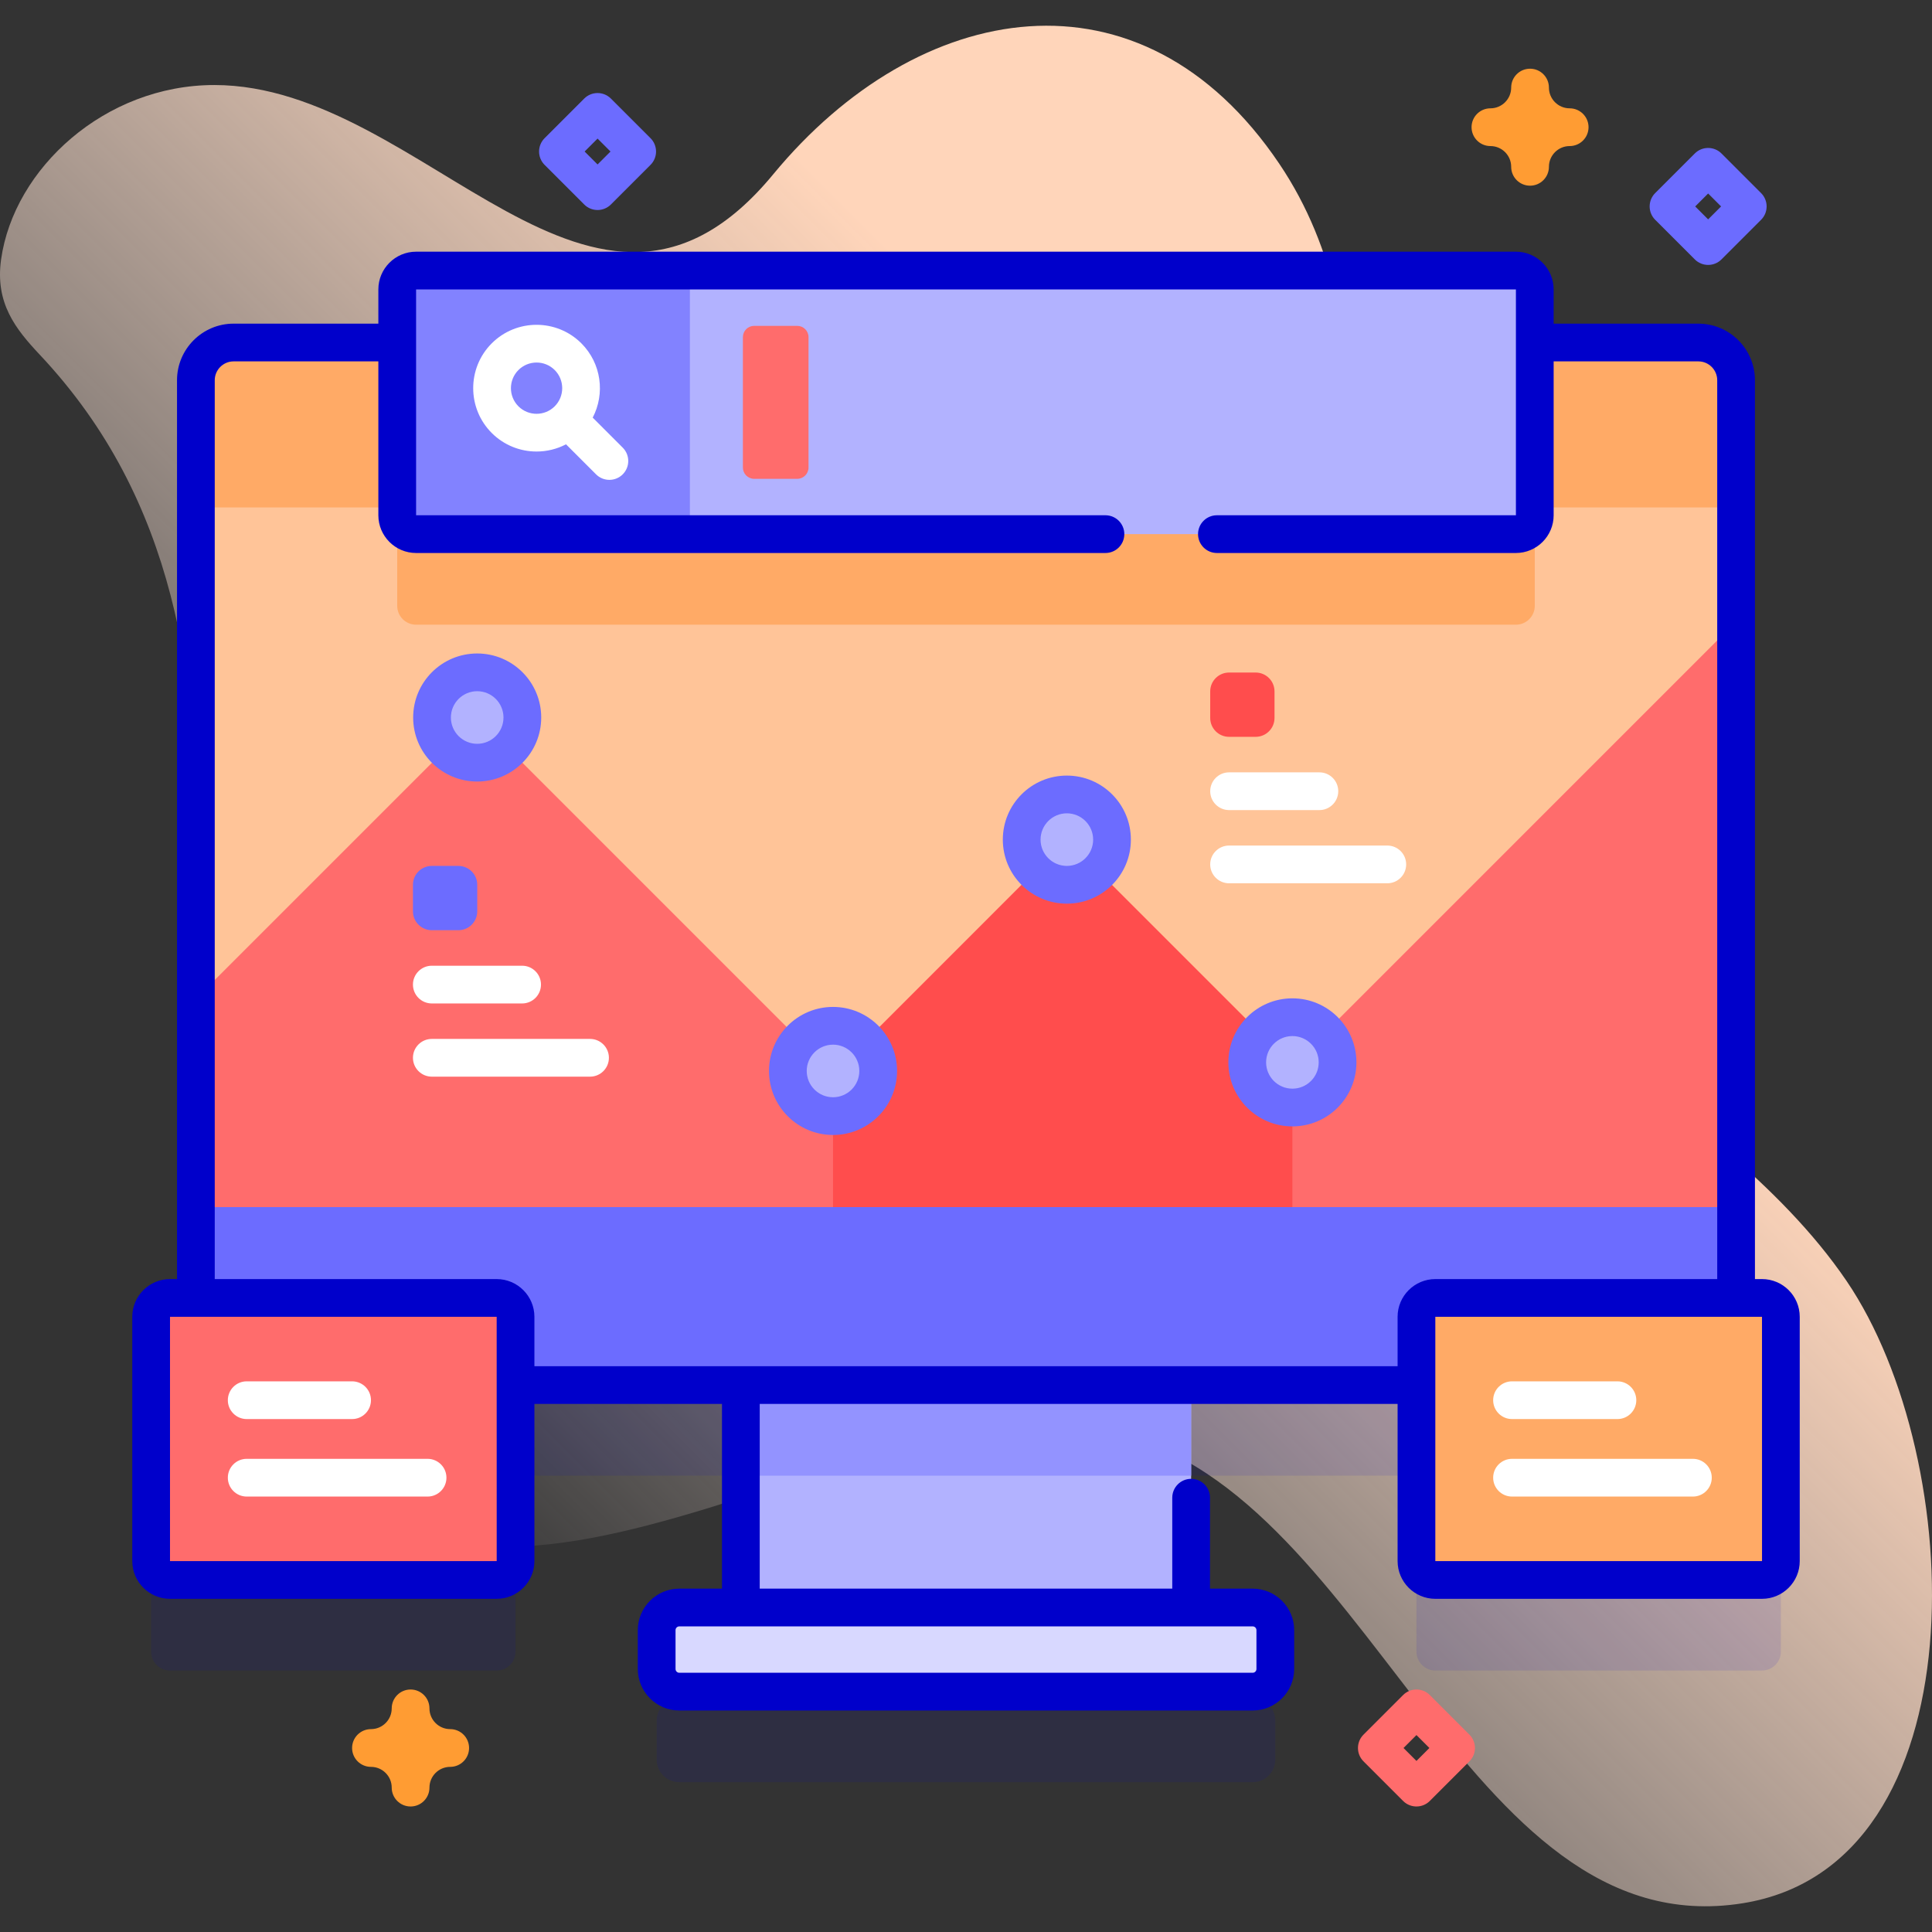 <svg id="Capa_1" enable-background="new 0 0 512 512" height="512" viewBox="0 0 512 512" width="512" xmlns="http://www.w3.org/2000/svg" xmlns:xlink="http://www.w3.org/1999/xlink"><rect x="0" y="0" width="512" height="512" fill="#333333" stroke="none"/><linearGradient id="SVGID_1_" gradientUnits="userSpaceOnUse" x1="106.672" x2="408.046" y1="411.024" y2="109.651"><stop offset="0" stop-color="#fff2ed" stop-opacity="0"/><stop offset=".294" stop-color="#ffe9dd" stop-opacity=".373"/><stop offset=".787" stop-color="#ffd5ba"/></linearGradient><g><g><path d="m489.368 339.484c-35.431-52.098-112.185-77.228-125.684-142.856-10.331-50.228 5.768-108.083-24.647-153.213-36.569-54.263-95.66-43.838-134.157 2.813-47.433 57.48-92.011-23.694-148.085-23.694-28.986 0-53.114 22.096-56.504 46.211-1.63 11.594 3.829 18.432 10.277 25.289 73.146 77.792 20.037 188.887 59.858 272.661 45.88 96.52 150.222-.671 222.253 12.494 70.109 12.813 94.649 137.089 169.152 125.194 63.389-10.122 59.702-117.602 27.537-164.899z" fill="url(#SVGID_1_)"/></g><g><g><path d="m466.948 367.969h-6.859v-243.198c0-5.52-4.48-10-10-10h-388.17c-5.52 0-10 4.48-10 10v243.198h-6.868c-2.761 0-5 2.239-5 5v64.736c0 2.761 2.239 5 5 5h86.573c2.761 0 5-2.239 5-5v-46.643h59.711v58.946h-16.311c-3.314 0-6 2.686-6 6v10.295c0 3.314 2.686 6 6 6h151.946c3.314 0 6-2.686 6-6v-10.295c0-3.314-2.686-6-6-6h-16.305v-58.946h59.711v46.643c0 2.761 2.239 5 5 5h86.573c2.761 0 5-2.239 5-5v-64.736c-.001-2.761-2.239-5-5.001-5z" fill="#0000cb" opacity=".1"/><g><g><g><g><g><g><g><g><g><path d="m460.08 134.48v30.25l-4.532 136.052h-398.789l-4.839-36.092v-130.21l4.99-5h398.17z" fill="#ffc498"/><path d="m401.733 95.701h-291.466c-2.761 0-5 2.239-5 5v59.85c0 2.761 2.239 5 5 5h291.465c2.761 0 5-2.239 5-5v-59.85c.001-2.762-2.238-5-4.999-5z" fill="#fa6"/><g><path d="m460.09 164.72-.01 155.18-5 5h-398.17l-4.99-5v-55.21l74.54-74.54 94.3 94.3 121.74-2.14z" fill="#ff6c6c"/></g><path d="m342.5 282.307-59.81-59.8-61.93 61.94v82.61h121.74z" fill="#ff4d4d"/><path d="m460.085 134.476v-33.704c0-5.52-4.48-10-10-10h-388.17c-5.52 0-10 4.48-10 10v33.704z" fill="#fa6"/><path d="m460.081 319.901v37.16c0 5.52-4.48 10-10 10h-388.17c-5.52 0-10-4.48-10-10v-37.16z" fill="#6c6cff"/><path d="m196.335 367.062h119.33v58.94h-119.33z" fill="#b2b2ff"/><path d="m196.335 367.062h119.33v24h-119.33z" fill="#9393ff"/><path d="m331.97 448.302h-151.946c-3.314 0-6-2.686-6-6v-10.295c0-3.314 2.686-6 6-6h151.946c3.314 0 6 2.686 6 6v10.295c0 3.314-2.686 6-6 6z" fill="#d8d8ff"/></g></g></g></g></g></g></g><g><g><circle cx="126.46" cy="190.147" fill="#6c6cff" r="16.969"/><circle cx="126.46" cy="190.147" fill="#b2b2ff" r="6.969"/></g><g><circle cx="282.726" cy="222.507" fill="#6c6cff" r="16.969"/><path d="m282.726 229.476c-3.843 0-6.969-3.126-6.969-6.969s3.126-6.969 6.969-6.969 6.969 3.126 6.969 6.969-3.126 6.969-6.969 6.969z" fill="#b2b2ff"/></g><g><circle cx="342.5" cy="281.537" fill="#6c6cff" r="16.969"/><circle cx="342.5" cy="281.537" fill="#b2b2ff" r="6.969"/></g><g><circle cx="220.76" cy="283.813" fill="#6c6cff" r="16.969"/><path d="m220.76 290.782c-3.843 0-6.969-3.126-6.969-6.969s3.126-6.969 6.969-6.969 6.969 3.126 6.969 6.969-3.126 6.969-6.969 6.969z" fill="#b2b2ff"/></g></g></g><g><path d="m401.733 71.701h-223.909v69.85h223.908c2.761 0 5-2.239 5-5v-59.85c.001-2.762-2.238-5-4.999-5z" fill="#b2b2ff"/><path d="m177.824 141.55h-67.553c-2.761 0-5-2.239-5-5v-59.852c0-2.761 2.239-5 5-5h67.553c2.761 0 5 2.239 5 5v59.852c0 2.761-2.239 5-5 5z" fill="#8282ff"/><path d="m165.029 118.632-7.958-7.958c3.32-6.337 2.321-14.364-2.998-19.683-6.55-6.549-17.206-6.549-23.756 0-6.549 6.549-6.549 17.207 0 23.756 3.275 3.274 7.576 4.912 11.878 4.912 2.685 0 5.369-.638 7.805-1.914l7.958 7.958c.977.976 2.256 1.464 3.536 1.464s2.559-.488 3.536-1.464c1.952-1.952 1.952-5.119-.001-7.071zm-27.64-10.956c-2.65-2.65-2.65-6.963 0-9.613 1.325-1.325 3.066-1.988 4.807-1.988s3.481.663 4.807 1.988c2.65 2.65 2.65 6.963 0 9.613s-6.964 2.651-9.614 0z" fill="#fff"/><path d="m211.268 126.896h-11.396c-1.657 0-3-1.343-3-3v-34.544c0-1.657 1.343-3 3-3h11.396c1.657 0 3 1.343 3 3v34.544c0 1.656-1.343 3-3 3z" fill="#ff6c6c"/></g><g><path d="m332.758 195.269h-7.04c-2.761 0-5-2.239-5-5v-7.04c0-2.761 2.239-5 5-5h7.04c2.761 0 5 2.239 5 5v7.04c0 2.762-2.239 5-5 5z" fill="#ff4d4d"/><g fill="#fff"><path d="m320.718 209.68c0 2.761 2.239 5 5 5h23.931c2.761 0 5-2.239 5-5s-2.239-5-5-5h-23.931c-2.761 0-5 2.239-5 5z"/><path d="m367.649 224.079h-41.931c-2.761 0-5 2.239-5 5s2.239 5 5 5h41.931c2.761 0 5-2.239 5-5s-2.239-5-5-5z"/></g></g><g><path d="m121.476 246.516h-7.04c-2.761 0-5-2.239-5-5v-7.04c0-2.761 2.239-5 5-5h7.04c2.761 0 5 2.239 5 5v7.04c0 2.761-2.239 5-5 5z" fill="#6c6cff"/><g fill="#fff"><path d="m109.436 260.926c0 2.761 2.239 5 5 5h23.931c2.761 0 5-2.239 5-5s-2.239-5-5-5h-23.931c-2.762 0-5 2.239-5 5z"/><path d="m156.367 275.325h-41.931c-2.761 0-5 2.239-5 5s2.239 5 5 5h41.931c2.761 0 5-2.239 5-5s-2.239-5-5-5z"/></g></g><g><g><path d="m131.624 418.705h-86.572c-2.761 0-5-2.239-5-5v-64.736c0-2.761 2.239-5 5-5h86.572c2.761 0 5 2.239 5 5v64.736c0 2.761-2.239 5-5 5z" fill="#ff6c6c"/><g><g><path d="m60.379 391.605c0 2.761 2.239 5 5 5h47.931c2.761 0 5-2.239 5-5s-2.239-5-5-5h-47.931c-2.762 0-5 2.239-5 5z" fill="#fff"/></g><g><path d="m60.379 371.068c0 2.761 2.239 5 5 5h27.931c2.761 0 5-2.239 5-5s-2.239-5-5-5h-27.931c-2.762 0-5 2.239-5 5z" fill="#fff"/></g></g></g><g><g><path d="m466.948 418.705h-86.572c-2.761 0-5-2.239-5-5v-64.736c0-2.761 2.239-5 5-5h86.572c2.761 0 5 2.239 5 5v64.736c0 2.761-2.238 5-5 5z" fill="#fa6"/><path d="m466.948 338.969h-1.868v-238.199c0-8.271-6.729-15-15-15h-38.348v-9.069c0-5.514-4.486-10-10-10h-291.464c-5.514 0-10 4.486-10 10v9.069h-38.358c-8.271 0-15 6.729-15 15v238.199h-1.858c-5.514 0-10 4.486-10 10v64.735c0 5.514 4.486 10 10 10h86.572c5.514 0 10-4.486 10-10v-41.644h49.708v48.947h-11.309c-6.065 0-11 4.935-11 11v10.295c0 6.065 4.935 11 11 11h151.947c6.065 0 11-4.935 11-11v-10.295c0-6.065-4.935-11-11-11h-11.309v-24.1c0-2.761-2.239-5-5-5s-5 2.239-5 5v24.1h-109.328v-48.947h169.043v41.645c0 5.514 4.486 10 10 10h86.572c5.514 0 10-4.486 10-10v-64.735c0-5.515-4.486-10.001-10-10.001zm-133.978 93.038v10.295c0 .551-.449 1-1 1h-151.946c-.551 0-1-.449-1-1v-10.295c0-.551.449-1 1-1h151.946c.551 0 1 .449 1 1zm-287.918-18.302v-64.735h86.572l.006 64.735zm96.572-51.645v-13.091c0-5.514-4.486-10-10-10h-74.714v-238.199c0-2.757 2.243-5 5-5h38.357v40.781c0 5.514 4.486 10 10 10h182.688c2.761 0 5-2.239 5-5s-2.239-5-5-5h-182.687v-59.85h291.465v59.85h-79.24c-2.761 0-5 2.239-5 5s2.239 5 5 5h79.24c5.514 0 10-4.486 10-10v-40.781h38.348c2.757 0 5 2.243 5 5v238.199h-74.704c-5.514 0-10 4.486-10 10v13.091zm238.752 51.645v-64.735h86.572l.006 64.735z" fill="#0000cb"/></g><g><g><path d="m395.703 391.605c0 2.761 2.239 5 5 5h47.931c2.761 0 5-2.239 5-5s-2.239-5-5-5h-47.931c-2.761 0-5 2.239-5 5z" fill="#fff"/></g><g><path d="m395.703 371.068c0 2.761 2.239 5 5 5h27.931c2.761 0 5-2.239 5-5s-2.239-5-5-5h-27.931c-2.761 0-5 2.239-5 5z" fill="#fff"/></g></g></g></g></g></g><g><path d="m405.479 49.208c-2.761 0-5-2.239-5-5 0-3.033-2.467-5.5-5.5-5.5-2.761 0-5-2.239-5-5s2.239-5 5-5c3.033 0 5.5-2.467 5.5-5.5 0-2.761 2.239-5 5-5s5 2.239 5 5c0 3.033 2.467 5.5 5.5 5.5 2.761 0 5 2.239 5 5s-2.239 5-5 5c-3.033 0-5.5 2.467-5.5 5.5 0 2.761-2.239 5-5 5z" fill="#ff9c33"/></g><g><path d="m108.81 478.737c-2.761 0-5-2.239-5-5 0-3.033-2.467-5.5-5.5-5.5-2.761 0-5-2.239-5-5s2.239-5 5-5c3.033 0 5.5-2.467 5.5-5.5 0-2.761 2.239-5 5-5s5 2.239 5 5c0 3.033 2.467 5.5 5.5 5.5 2.761 0 5 2.239 5 5s-2.239 5-5 5c-3.033 0-5.5 2.467-5.5 5.5 0 2.761-2.239 5-5 5z" fill="#ff9c33"/></g><g><path d="m452.675 70.208c-1.28 0-2.559-.488-3.536-1.464l-10.5-10.5c-1.953-1.953-1.953-5.119 0-7.071l10.5-10.5c1.953-1.952 5.118-1.952 7.071 0l10.5 10.5c1.953 1.953 1.953 5.119 0 7.071l-10.5 10.5c-.976.976-2.255 1.464-3.535 1.464zm-3.429-15.5 3.429 3.429 3.429-3.429-3.429-3.429z" fill="#6c6cff"/></g><g><path d="m158.36 55.656c-1.28 0-2.559-.488-3.536-1.464l-10.5-10.5c-1.953-1.953-1.953-5.119 0-7.071l10.5-10.5c1.953-1.952 5.118-1.952 7.071 0l10.5 10.5c1.953 1.953 1.953 5.119 0 7.071l-10.5 10.5c-.976.975-2.255 1.464-3.535 1.464zm-3.428-15.5 3.429 3.429 3.429-3.429-3.429-3.429z" fill="#6c6cff"/></g><g><path d="m375.376 478.737c-1.28 0-2.559-.488-3.536-1.464l-10.5-10.5c-1.953-1.953-1.953-5.119 0-7.071l10.5-10.5c1.953-1.952 5.118-1.952 7.071 0l10.5 10.5c1.953 1.953 1.953 5.119 0 7.071l-10.5 10.5c-.976.976-2.255 1.464-3.535 1.464zm-3.429-15.5 3.429 3.429 3.429-3.429-3.429-3.429z" fill="#ff6c6c"/></g></g></g></svg>